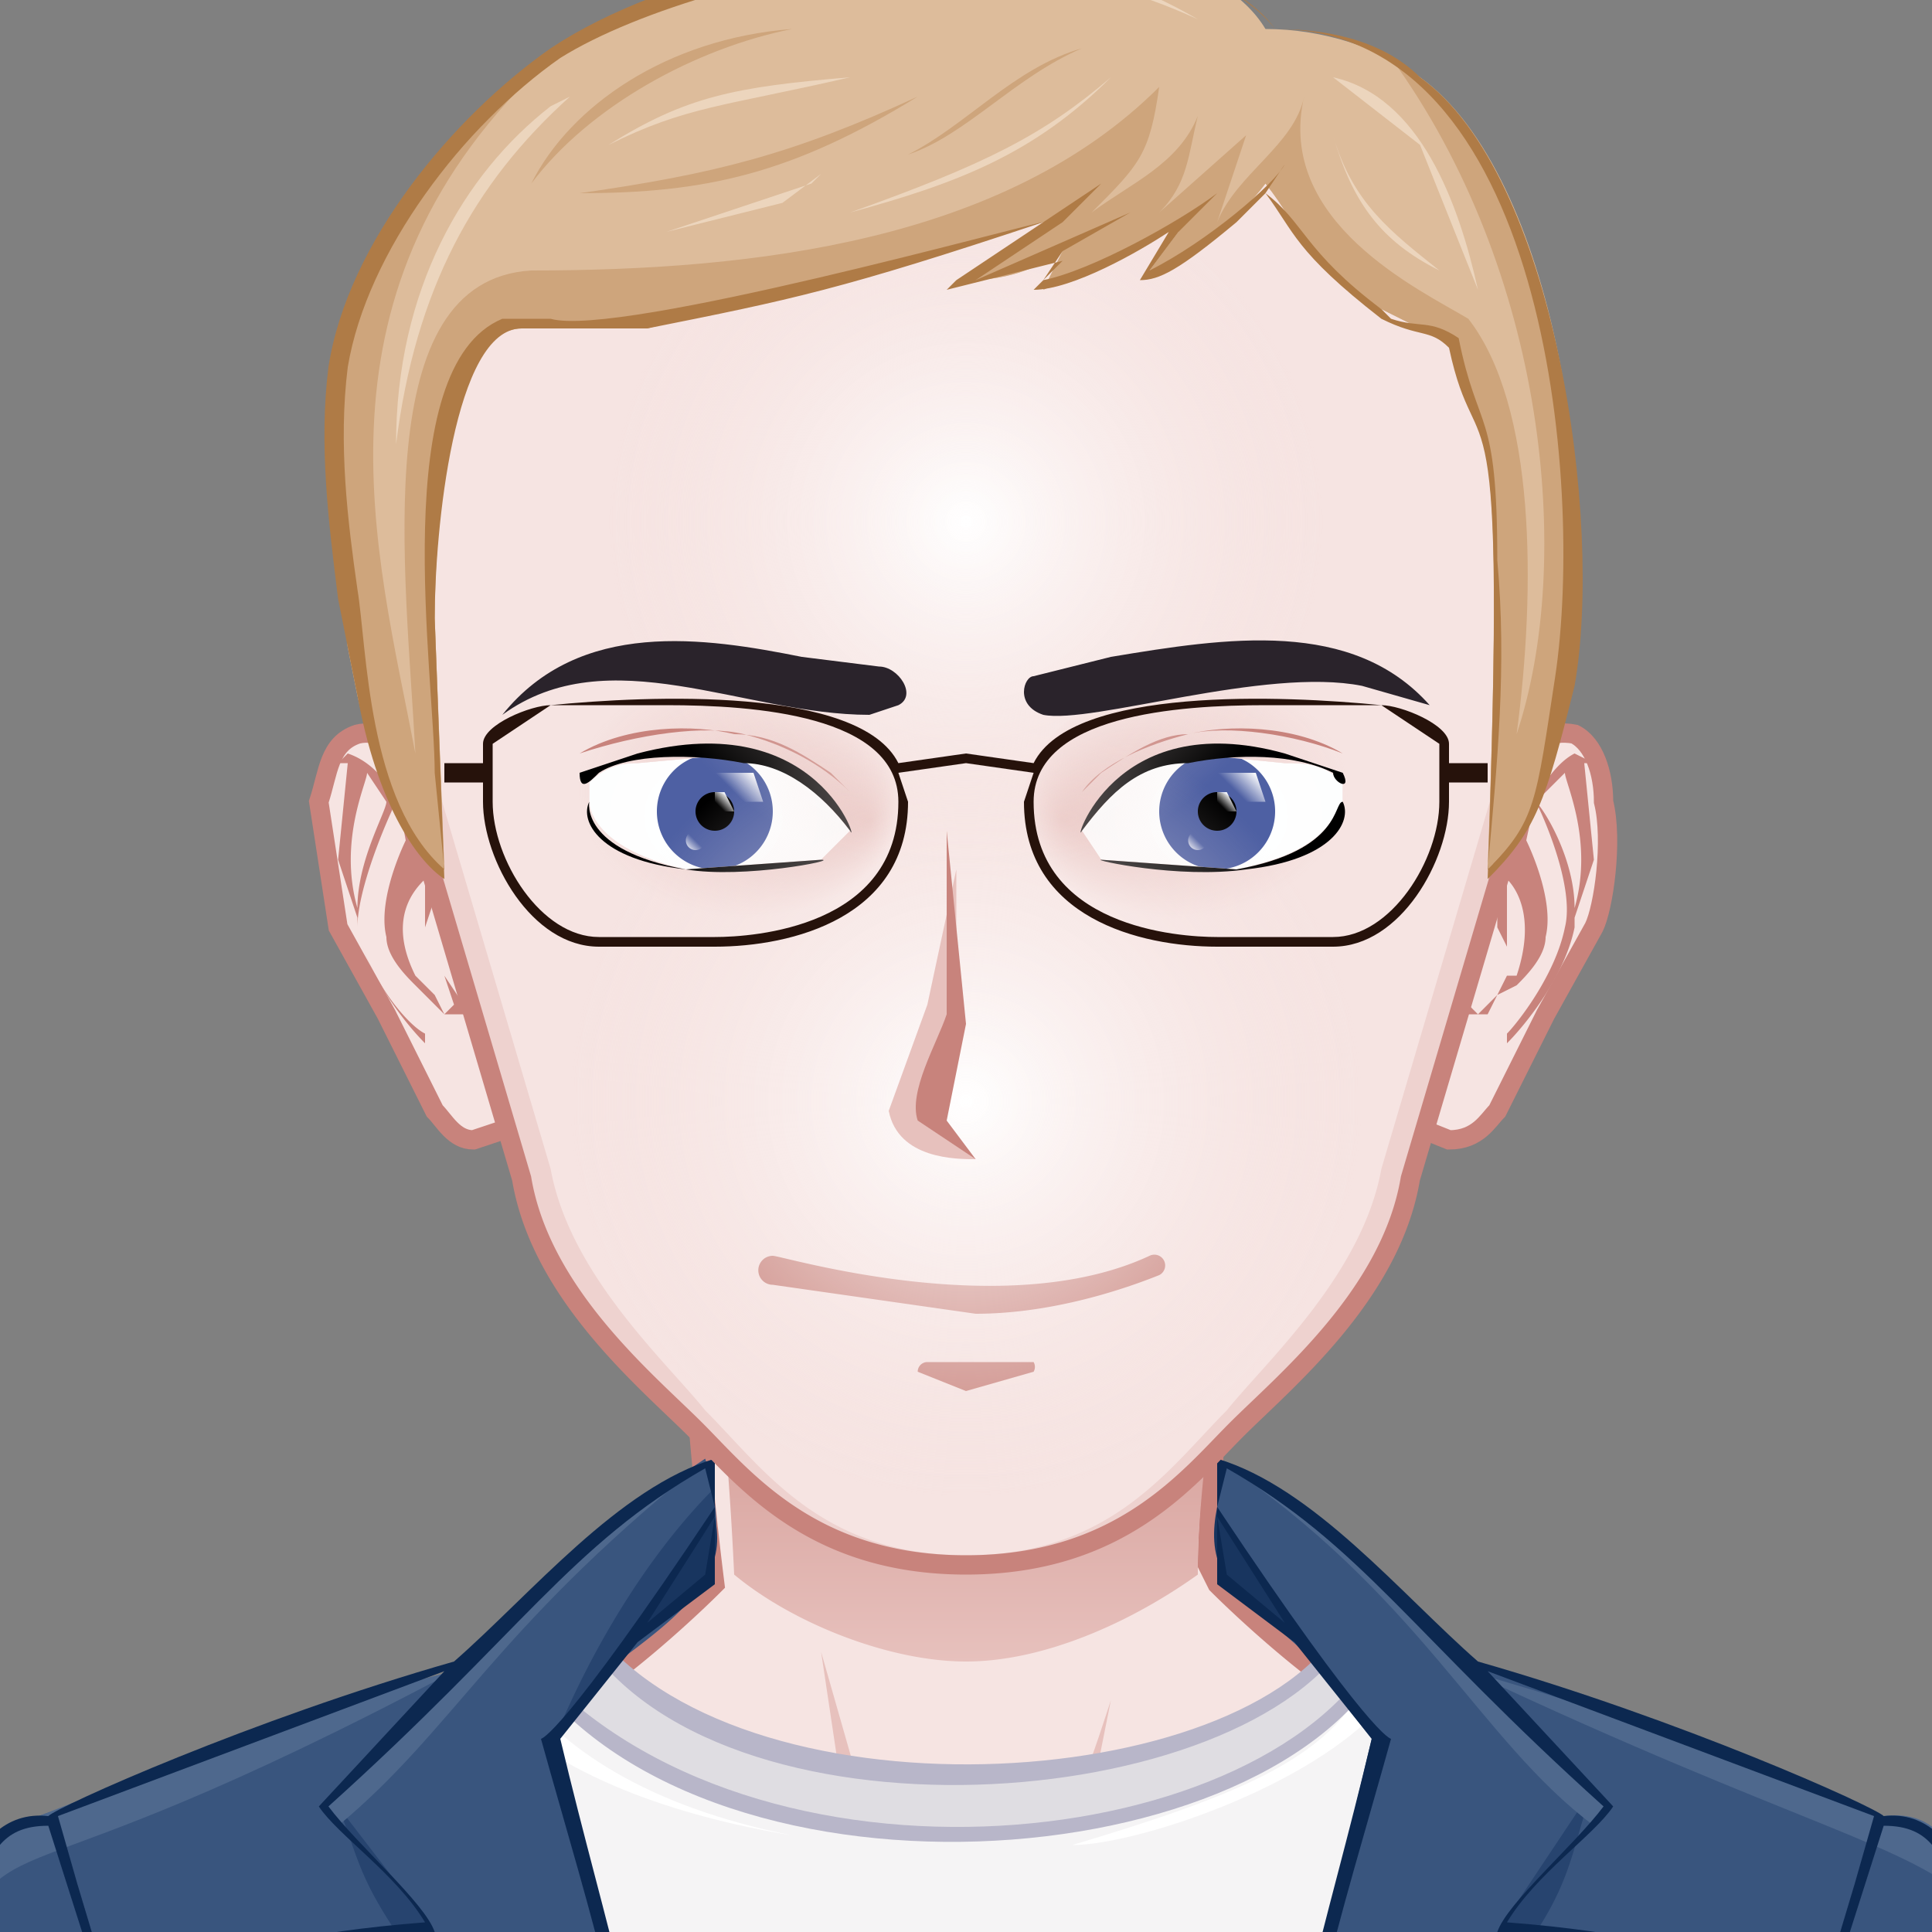 <svg xmlns="http://www.w3.org/2000/svg" overflow="hidden" version="1.1" viewBox="0 0 200 200"><rect x="0" y="0" width="200" height="200" fill="#808080" stroke="none"/><defs><radialGradient id="p" cx="100" cy="114" r="41" class="svga-on-canvas-facehighlight-gradient-single-0" gradientUnits="userSpaceOnUse"><stop offset="0" stop-color="#fff" stop-opacity="1"/><stop offset="1" stop-color="#f6e4e2" stop-opacity="0"/></radialGradient><radialGradient id="q" cx="100" cy="54" r="37" class="svga-on-canvas-facehighlight-gradient-single-1" gradientUnits="userSpaceOnUse"><stop offset="0" stop-color="#fff" stop-opacity="1"/><stop offset="1" stop-color="#f6e4e2" stop-opacity="0"/></radialGradient><radialGradient id="b" cx="126" cy="85" r="13" class="svga-on-canvas-eyesback-gradient-left-0" gradientTransform="matrix(-1.1 .042 .064 .921 207 1)" gradientUnits="userSpaceOnUse"><stop offset="0" stop-color="#fff" stop-opacity="1"/><stop offset="1" stop-color="#fdfefe" stop-opacity="1"/><stop offset="1" stop-color="#f6f8f9" stop-opacity="1"/><stop offset="1" stop-color="#eaeff2" stop-opacity="1"/><stop offset="1" stop-color="#d9e3e8" stop-opacity="1"/><stop offset="1" stop-color="#d8e2e7" stop-opacity="1"/></radialGradient><radialGradient id="i" cx="126" cy="85" r="13" class="svga-on-canvas-eyesback-gradient-right-0" gradientTransform="matrix(1.1 .042 -.064 .921 -7 1)" gradientUnits="userSpaceOnUse"><stop offset="0" stop-color="#fff" stop-opacity="1"/><stop offset="1" stop-color="#fdfefe" stop-opacity="1"/><stop offset="1" stop-color="#f6f8f9" stop-opacity="1"/><stop offset="1" stop-color="#eaeff2" stop-opacity="1"/><stop offset="1" stop-color="#d9e3e8" stop-opacity="1"/><stop offset="1" stop-color="#d8e2e7" stop-opacity="1"/></radialGradient><radialGradient id="g" cx="123" cy="81" r="17" class="svga-on-canvas-eyesfront-gradient-left-3" fx="137" fy="80" gradientTransform="matrix(.988 .137 .134 -.735 -56 125)" gradientUnits="userSpaceOnUse"><stop offset="0" stop-color="#e7c1bd" stop-opacity="1"/><stop offset="1" stop-color="#e7c1bd" stop-opacity="0"/><stop offset="1" stop-color="#f6e4e2" stop-opacity="0"/></radialGradient><radialGradient id="h" cx="79" cy="81" r="26" class="svga-on-canvas-eyesfront-gradient-left-4" gradientTransform="matrix(.718 -.06 .08 .614 9 49)" gradientUnits="userSpaceOnUse"><stop offset="1" stop-color="#000" stop-opacity="0"/><stop offset="1" stop-color="#000" stop-opacity="0"/></radialGradient><radialGradient id="n" cx="123" cy="81" r="17" class="svga-on-canvas-eyesfront-gradient-right-3" fx="136" fy="80" gradientTransform="matrix(-.988 .137 -.134 -.735 255 125)" gradientUnits="userSpaceOnUse"><stop offset="0" stop-color="#e7c1bd" stop-opacity="1"/><stop offset="1" stop-color="#e7c1bd" stop-opacity="0"/><stop offset="1" stop-color="#f6e4e2" stop-opacity="0"/></radialGradient><radialGradient id="o" cx="80" cy="81" r="26" class="svga-on-canvas-eyesfront-gradient-right-4" gradientTransform="matrix(-.718 -.06 -.08 .614 191 49)" gradientUnits="userSpaceOnUse"><stop offset="1" stop-color="#000" stop-opacity="0"/><stop offset="1" stop-color="#000" stop-opacity="0"/></radialGradient><radialGradient id="c" cx="-569" cy="-521" r="60" class="svga-on-canvas-eyesiris-gradient-left-1" gradientTransform="matrix(.096 -.025 .025 .096 141 120)" gradientUnits="userSpaceOnUse"><stop offset="0" stop-color="#fff" stop-opacity="1"/><stop offset="1" stop-color="#fff" stop-opacity="0"/></radialGradient><radialGradient id="j" cx="-569" cy="-521" r="60" class="svga-on-canvas-eyesiris-gradient-right-1" gradientTransform="matrix(.096 -.025 .025 .096 193 120)" gradientUnits="userSpaceOnUse"><stop offset="0" stop-color="#fff" stop-opacity="1"/><stop offset="1" stop-color="#fff" stop-opacity="0"/></radialGradient><linearGradient id="d" x1="123" x2="124" y1="88" y2="87" class="svga-on-canvas-eyesiris-gradient-left-5" gradientTransform="translate(-52)" gradientUnits="userSpaceOnUse"><stop offset="0" stop-color="#fff" stop-opacity="1"/><stop offset="1" stop-color="#fff" stop-opacity="0"/></linearGradient><linearGradient id="e" x1="127" x2="126" y1="82" y2="83" class="svga-on-canvas-eyesiris-gradient-left-6" gradientTransform="translate(-52)" gradientUnits="userSpaceOnUse"><stop offset="0" stop-color="#fff" stop-opacity="1"/><stop offset="1" stop-color="#fff" stop-opacity="0"/></linearGradient><linearGradient id="f" x1="130" x2="128" y1="80" y2="82" class="svga-on-canvas-eyesiris-gradient-left-7" gradientTransform="translate(-52)" gradientUnits="userSpaceOnUse"><stop offset="0" stop-color="#fff" stop-opacity="1"/><stop offset="1" stop-color="#fff" stop-opacity="0"/></linearGradient><linearGradient id="k" x1="123" x2="124" y1="88" y2="87" class="svga-on-canvas-eyesiris-gradient-right-5" gradientUnits="userSpaceOnUse"><stop offset="0" stop-color="#fff" stop-opacity="1"/><stop offset="1" stop-color="#fff" stop-opacity="0"/></linearGradient><linearGradient id="l" x1="127" x2="126" y1="82" y2="83" class="svga-on-canvas-eyesiris-gradient-right-6" gradientUnits="userSpaceOnUse"><stop offset="0" stop-color="#fff" stop-opacity="1"/><stop offset="1" stop-color="#fff" stop-opacity="0"/></linearGradient><linearGradient id="m" x1="130" x2="128" y1="80" y2="82" class="svga-on-canvas-eyesiris-gradient-right-7" gradientUnits="userSpaceOnUse"><stop offset="0" stop-color="#fff" stop-opacity="1"/><stop offset="1" stop-color="#fff" stop-opacity="0"/></linearGradient><linearGradient id="a" x1="100" x2="100" y1="172" y2="123" class="svga-on-canvas-chinshadow-gradient-single-0" gradientUnits="userSpaceOnUse"><stop offset="0" stop-color="#e7c1bd" stop-opacity="1"/><stop offset="1" stop-color="#c8837c" stop-opacity="1"/></linearGradient></defs><path d="M101 101h-1v-1h1v1z" fill="#ddbc9b" opacity="1"/><path d="M195 200c-2-5-8-12-14-14l-34-7c-6-1-17-11-21-15l-1-2c0-11 4-40 4-40H71a398 398 0 0 0 3 42c-4 4-15 14-21 15l-34 7c-6 2-12 9-14 14-4 8-5 22-5 35h200c0-13-1-27-5-35z" fill="#f6e4e2" opacity="1"/><path d="M159 184c24 4 35 9 38 51h3c0-13-1-27-5-35-2-5-8-12-14-14l-34-7c-6-1-18-12-22-16 4 4 13 15 21 18 4 2 7 2 13 3zm-105-3c8-3 17-14 21-18-4 4-16 15-22 16l-34 7c-6 2-12 9-14 14-4 8-5 22-5 35h3c3-42 14-47 38-51 6-1 9-1 13-3z" fill="#fff" opacity="1"/><path d="m96 198-7-3c-11-4-45-6-45-6l44 2-3-20 6 21c1 3 5 6 5 6zm10-2v1-1zm-10 2 4 3c2 0 5-3 6-4l-5 1h-5zm21-8-5 1 3-15c-1 3-5 16-9 20l9-2 41-5s-29-1-39 1z" fill="#e7c1bd" opacity="1"/><path d="M195 200c-2-5-8-12-14-14l-34-7c-6-1-17-11-21-15l-1-2c0-11 4-40 4-40H71a398 398 0 0 0 3 42c-4 4-15 14-21 15l-34 7c-6 2-12 9-14 14-4 8-5 22-5 35h200c0-13-1-27-5-35z" fill="none" stroke="#c8837c" stroke-width="2" opacity="1"/><path d="M76 163c6 5 16 9 24 9s17-4 24-9v-1c0-10 4-34 4-39H72a373 373 0 0 1 4 40z" fill="url(#a)" opacity="1"/><g stroke-width="none"><path d="m43 236 1-61 17-6c17 22 69 17 78-1l4 2 10 4v62H43z" fill="#f5f4f5" opacity="1"/><path d="M154 178c-4-1-8-2-9-4-6 10-27 17-34 17 20-6 29-10 32-21 2 2 7 3 13 4l-2 4zm-101-4 3-1-1-2c-3 2-9 3-16 4v4l11-3c8 8 20 12 32 14-15-3-24-9-29-16z" fill="#fff" opacity="1"/><path d="M138 170c-6 11-51 25-76 1l-6 2c18 23 72 23 86 0l-4-3z" fill="#dfdde2" opacity="1"/><path d="M139 168c-10 18-63 21-78 0-6 2-11 5-17 6l-1 62h110v-63c-4 0-7-2-10-3l-4-2zm-79 1c14 23 69 19 80 0l3 1c-11 22-65 28-88 2l5-3zm-6 3c18 27 78 23 90-1l8 4 1 59H43l2-58 9-4z" fill="#b8b6c9" opacity="1"/><path d="M-5 236c-2-14-2-48 9-48l43-15c7-8 14-14 26-22 1 3 2 9 0 12-1 3-5 6-9 9l-7 9c5 22 10 33 10 53h65c2-22 5-33 10-54l-7-9-9-8v-12c11 5 17 12 26 21a410 410 0 0 1 51 21c5 11 4 27 2 43-19 0-155 2-210 0z" fill="#39557e" opacity="1"/><path d="M74 154v3l-17 24c4-10 10-20 17-27zm52 0v3a13438 13438 0 0 1 0-3zm39 31-10 15h4c4-6 4-10 6-15zm4 45 11-25-1-2-10 27zM41 200h4l-10-13c2 5 2 7 6 13zm-20 3-1 2c4 9 5 16 8 25l-7-27z" fill="#27446f" opacity="1"/><path d="m66 169 8-12c1 5-1 8-8 12zm60-13 8 13c-8-4-9-8-8-13z" fill="#18355f" opacity="1"/><path d="M126 151c18 10 29 25 41 36l-2 2c-12-9-18-24-39-38zm-54 1c-15 8-37 33-39 35l2 2c12-10 16-20 37-37zm123 36c-1-1-25-10-43-15 34 16 46 18 52 24-1-1-1-10-9-9zM47 173c-13 3-30 10-43 15-5 0-9 8-10 16 8-17 4-5 53-31z" fill="#4e688d" opacity="1"/><path d="M207 210c-1-9-3-23-12-22-1-1-21-10-42-16-8-7-17-18-27-21v13l8 6 8 10c-5 21-9 31-11 54H69c-2-23-6-33-11-54l8-10 8-6v-13c-10 3-19 14-27 21-21 6-41 15-42 16-9-1-11 13-12 22l2 26h210l2-26zM73 163l-6 5 7-11-1 6zm-76 71c-1-13-3-24 0-37 2-5 3-8 8-8l14 44-8-28-3-10-2-7 40-15-13 14c2 3 8 7 11 12-13 1-19 3-23 4l10 27c-2-7-5-20-9-27l23-3c-1-3-8-9-11-13 20-18 25-27 39-35l1 4c-16 24-18 24-18 24 5 18 11 36 11 54H-3zm130-71-1-6 7 11-6-5zm76 71h-70c0-18 6-36 11-54 0 0-2 0-18-24l1-4c14 8 19 17 39 35-3 4-10 10-11 13l23 3c-4 7-7 20-9 27l10-27c-4-1-10-3-23-4 3-5 9-9 11-12l-13-14 40 15-2 7-3 10-8 28 14-44c5 0 6 3 8 8 3 13 1 24 0 37z" fill="#0c2850" opacity="1"/></g><path d="M47 83c-1-2-6-8-10-7-3 1-3 4-4 7l2 13 5 9 5 10c1 1 2 3 4 3l6-2c3-1-4-26-8-33z" fill="#f6e4e2" stroke="#c8837c" stroke-width="2" opacity="1"/><path d="M44 98v-2l1-3-3-8c-1-3-3-6-6-7l-1 1h-1 2l-1 10 2 6v1c1 5 5 10 7 12v-1c-2-1-6-6-7-11 0-4 3-11 4-13a27 27 0 0 1 1 4s-3 6-2 10c0 2 2 4 3 5l1 1 2 2h2v1c0 1 0 0 0 0v-2l-2-3-2-3zm-7-4c-2-7 1-13 1-14l2 3c0 1-3 6-3 11zm9 11-1-2-2-2c-3-6 0-9 1-10v7l2 3 1 3-1 1z" fill="#c8837c" opacity="1"/><path d="M153 83c1-2 5-8 10-7 2 1 3 4 3 7 1 4 0 11-1 13l-5 9-5 10c-1 1-2 3-5 3l-5-2c-4-1 4-26 8-33z" fill="#f6e4e2" stroke="#c8837c" stroke-width="2" opacity="1"/><path d="m154 101-2 3v2-1h2l1-2 2-1c1-1 3-3 3-5 1-4-2-10-2-10a47 47 0 0 1 1-4c1 2 4 9 3 13-1 5-5 10-6 11v1c2-2 6-7 7-12v-1l2-6-1-10h1s0 1 0 0c1 0 0 0 0 0l-2-1c-2 1-4 4-5 7l-3 8v3l1 2-2 3zm5-18 3-3c0 1 3 7 1 14 0-5-3-10-4-11zm-7 21 2-3 2-3v-7c1 1 3 4 1 10h-1l-1 2-2 2-1-1z" fill="#c8837c" opacity="1"/><path d="M100 1a61 61 0 0 0-59 77l13 44c2 12 13 21 18 26s12 14 28 14 23-9 28-14 16-14 18-26l13-44 2-15c0-34-27-62-61-62z" fill="#f6e4e2" opacity="1"/><path d="M133 11a63 63 0 0 1 23 66l-13 44c-2 11-12 20-16 25-6 6-12 15-27 15s-21-9-27-15c-4-5-14-14-16-25L44 77l-2-16c0-20 10-39 25-50a62 62 0 0 0-26 67l13 44c2 12 13 21 18 26s12 14 28 14 23-9 28-14 16-14 18-26l13-44a62 62 0 0 0-26-67z" fill="#eed2cf" opacity="1"/><path d="M100 1a61 61 0 0 0-59 77l13 44c2 12 13 21 18 26s12 14 28 14 23-9 28-14 16-14 18-26l13-44 2-15c0-34-27-62-61-62z" fill="none" stroke="#c8837c" stroke-width="2" opacity="1"/><path d="m100 144-5-2a1 1 0 0 1 1-1h11a1 1 0 0 1 0 1l-7 2zm20-12a1 1 0 0 0-1-2c-15 7-38 0-39 0a1 1 0 1 0 0 3l21 3c7 0 14-2 19-4z" fill="#c8837c" opacity="1"/><path d="M77 78c4 1 8 4 11 8l-3 3-14 1c-9-2-10-6-10-7v-2c2-2 4-2 5-2l11-1z" fill="url(#b)" opacity="1"/><path d="M80 84a6 6 0 0 1-12 0 6 6 0 0 1 12 0z" fill="#4e60a3" opacity="1"/><path d="M73 78zm0 0 1 5-1-5zm1 5h-1v2h2v-2h-1zm0 0 2-4-2 4zm2-4v-1 1zm-1 4 3-3-3 3zm3-3h1-1zm-3 4 5-1-5 1zm5-1zm-5 1 5 1-5-1zm5 1v1-1zm-5 0 3 3-3-3zm3 3zm-4-3 2 4-2-4zm2 4v1-1zm-2-4-1 5 1-5zm-1 5zm0-5-2 4 2-4zm-2 4zm2-4-4 2 4-2zm-4 2zm4-3h-5 5zm-5 0zm5 0-4-3 4 3zm-4-3zm4 2-2-4 2 4zm-2-4z" fill="url(#c)" opacity="1"/><path d="M76 84a2 2 0 1 1-4 0 2 2 0 0 1 4 0z" fill="#4e60a3" opacity="1"/><path d="M76 84a2 2 0 1 1-4 0 2 2 0 0 1 4 0z" fill="#000" opacity="1"/><path d="M71 87a1 1 0 1 1 1 1 1 1 0 0 1-1-1z" fill="url(#d)" opacity="1"/><path d="M76 84h-2v-2h1l1 2z" fill="url(#e)" opacity="1"/><path d="M79 83h-4l-1-3h4l1 3z" fill="url(#f)" opacity="1"/><path d="M55 84c3 11 8 23 18 23s22-7 22-22c0-17-10-23-21-24s-24 6-19 23zm6-1v-2c2-2 4-2 5-2l11-1c4 1 8 4 11 8l-3 3-14 1c-9-2-10-6-10-7z" fill="#f6e4e2" opacity="1"/><path d="M74 95c9 2 18-3 19-10 2-7-5-13-14-15-9-1-18 3-19 10s5 14 14 15zM61 81c2-2 4-2 5-2l11-1c4 1 8 4 11 8l-3 3-14 1c-9-2-10-6-10-7v-2z" fill="url(#g)" opacity="1"/><path d="M61 83v-2c2-2 4-2 5-2l11-1c4 1 8 4 11 8l-3 3-14 1c-9-2-10-6-10-7z" fill="url(#h)" opacity="1"/><path d="M76 76c4 0 7 2 10 4l2 1-2-1 2 2c-3-3-7-5-11-6s-11 0-17 2c5-3 12-3 16-2z" fill="#c8837c" opacity="1"/><path d="M88 86c-3-4-7-7-11-7-5-1-12-1-15 1-1 1-2 2-2 0l6-2c19-5 23 10 22 8zm-27-3c-1 2 1 6 10 7 6 1 16-1 14-1l-14 1c-11-2-10-7-10-7z" fill="#000" opacity="1"/><path d="M123 78c-5 1-8 4-11 8l2 3 14 1c10-2 10-6 11-7v-2c-2-2-4-2-6-2l-10-1z" fill="url(#i)" opacity="1"/><path d="M132 84a6 6 0 0 1-12 0 6 6 0 0 1 12 0z" fill="#4e60a3" opacity="1"/><path d="M125 78zm0 0 1 5-1-5zm1 5h-1v2h2v-2h-1zm0 0 2-4-2 4zm2-4v-1 1zm-1 4 3-3-3 3zm3-3h1-1zm-3 4 5-1-5 1zm5-1zm-5 1 5 1-5-1zm5 1v1-1zm-5 0 3 3-3-3zm3 3zm-4-3 2 4-2-4zm2 4v1-1zm-2-4-1 5 1-5zm-1 5zm0-5-2 4 2-4zm-2 4zm2-4-4 2 4-2zm-4 2zm4-3h-5 5zm-5 0zm5 0-4-3 4 3zm-4-3zm4 2-2-4 2 4zm-2-4z" fill="url(#j)" opacity="1"/><path d="M128 84a2 2 0 1 1-4 0 2 2 0 0 1 4 0z" fill="#4e60a3" opacity="1"/><path d="M128 84a2 2 0 1 1-4 0 2 2 0 0 1 4 0z" fill="#000" opacity="1"/><path d="M123 87a1 1 0 1 1 1 1 1 1 0 0 1-1-1z" fill="url(#k)" opacity="1"/><path d="M128 84h-2v-2h1l1 2z" fill="url(#l)" opacity="1"/><path d="M131 83h-4l-1-3h4l1 3z" fill="url(#m)" opacity="1"/><path d="M125 61c-10 1-21 7-20 24 0 15 12 23 22 22 10 0 16-17 17-23 5-17-9-23-19-23zm3 29-14-1-2-3c3-4 6-7 11-8l10 1c2 0 4 0 6 2v2c-1 1-1 5-11 7z" fill="#f6e4e2" opacity="1"/><path d="M140 80c-2-7-10-11-19-10-10 2-16 8-15 15 2 7 10 12 19 10 10-1 16-8 15-15zm-1 3c-1 1-1 5-11 7l-14-1-2-3c3-4 6-7 11-8l10 1c2 0 4 0 6 2v2z" fill="url(#n)" opacity="1"/><path d="M139 83v-2c-2-2-4-2-6-2l-10-1c-5 1-8 4-11 8l2 3 14 1c10-2 10-6 11-7z" fill="url(#o)" opacity="1"/><path d="M123 76c-3 0-6 2-9 4l-3 1 3-1-2 2c2-3 7-5 11-6s11 0 16 2c-5-3-12-3-16-2z" fill="#c8837c" opacity="1"/><path d="m133 78 6 2c1 2-1 1-1 0-4-2-10-2-15-1-5 0-8 3-11 7-1 2 3-13 21-8zm-5 12-14-1c-1 0 8 2 15 1 9-1 11-5 10-7-1 0 0 5-11 7z" fill="#000" opacity="1"/><path d="M141 114a41 41 0 1 1-82 0 41 41 0 0 1 82 0z" fill="url(#p)" opacity="1"/><path d="M138 54a37 37 0 1 1-75 0 37 37 0 0 1 75 0z" fill="url(#q)" opacity="1"/><path d="M52 74c8-10 21-8 31-6l8 1c2 0 4 3 2 4l-3 1c-13 0-27-8-38 0zm96-1-7-2c-10-2-28 4-33 3-3-1-2-4-1-4l8-2c12-2 25-4 33 5z" fill="#2a232b" opacity="1"/><g stroke="none" stroke-width="none"><path d="m99 90-3 14-4 11c1 5 7 5 9 5l-4-4 2-11V90z" fill="#e7c1bd" opacity="1"/><path d="M98 86v19c-1 3-4 8-3 11l6 4-3-4 2-10-2-20z" fill="#c8837c" opacity="1"/></g><path d="M100 18zm0 0z" fill="#2a232b" opacity="1"/><g stroke="none" stroke-width="none"><path d="M46 90c-3-2-7-9-9-18l-1-5c-1-9-3-19-1-29 2-12 11-25 23-33 18-12 64-17 73-2 6 0 12 2 16 5 14 10 19 45 15 62-2 12-3 15-8 20 2-54-1-40-3-54l-8-4c-9-6-8-8-12-13-3 4-8 8-12 9l3-4h-1l-13 6 2-4c-3 2-6 3-10 3l9-6h-1L67 34H54c-8 0-9 23-9 30l1 26z" fill="#ddbc9b" opacity="1"/><path d="M162 70c-2 12-3 15-8 20 2-54-1-40-3-54l-8-4c-9-6-8-8-12-13-3 4-8 8-12 9l3-4h-1l-13 6 2-4c-3 2-6 3-10 3l9-6h-1L67 34H54c-8 0-9 23-9 30l1 26c-3-2-7-9-9-18l-1-5c-1-9-3-19-1-29 1-10 13-24 22-32-26 24-18 51-14 72-1-19-5-49 12-50 23 0 49-3 65-19-1 7-2 8-7 13 4-3 9-5 11-10-1 4-1 7-4 10l9-8-3 9c2-5 8-8 9-13-3 13 12 20 17 23 7 9 7 28 5 43 6-18 3-48-13-70 18 13 22 49 18 64zM60 20c13 0 22-2 35-10-13 6-21 8-35 10zm34-4c6-3 11-9 18-11-7 3-12 9-18 11zm-39 3c4-8 14-15 27-16-10 2-21 8-27 16z" fill="#cea57c" opacity="1"/><path d="M87 0c13-6 25-5 37 2-13-6-23-5-23-5L87 0zm51 8 9 7 6 15c-2-9-6-20-15-22zm-23 0c-7 6-13 9-27 14 11-3 19-6 27-14zm23 6c2 7 5 11 11 14-5-4-9-7-11-14zm-79-4-2 1c-9 7-16 19-16 35 2-16 8-27 18-36zm4 5c8-4 12-4 25-7-12 1-17 2-25 7zm21 4-15 5-10 2 10-2 12-3 4-3-1 1z" fill="#ecd5bd" opacity="1"/><path d="M147 8c-4-4-10-5-15-5-5-7-20-9-28-10C90-7 69-3 57 5c-10 7-21 20-23 33-1 8 0 16 1 24l2 10c2 11 6 17 9 19l-1-27c0-9 2-30 9-30h13c15-3 20-4 41-11l-9 6-1 1 12-3-3 3c4 0 11-4 14-6l-3 5c2 0 4-1 10-6l3-3c3 4 3 6 12 13 4 2 5 1 7 3 3 14 6-1 4 55 5-5 6-8 9-20 3-17-2-53-16-63zm14 62c-2 13-2 15-7 20 1-11 2-21 1-32 0-16-2-13-4-23-3-2-4-1-7-2l-1-1c-8-6-8-9-12-12l2-3c-1 2-8 8-14 11l3-4 4-4c-4 3-13 8-18 9l2-3 7-4-16 7 9-6 4-4-6 4c-1 0-44 12-51 10h-5c-12 5-7 37-7 47l1 10c-8-7-8-23-9-29-1-7-2-15-1-23 2-12 12-25 22-32 16-10 62-18 74-3 28 0 32 47 29 67z" fill="#af7b46" opacity="1"/></g><path d="M150 79v-2c0-2-5-4-7-4-10-1-32-2-36 6l-7-1-7 1c-4-8-26-7-36-6-2 0-7 2-7 4v2h-4v2h4v2c0 6 5 15 12 15h12c8 0 20-3 20-15l-1-3 7-1 7 1-1 3c0 12 12 15 20 15h12c7 0 12-9 12-15v-2h4v-2h-4zm-57 4c0 13-15 14-19 14H62c-6 0-11-8-11-14v-6l6-4h12c9 0 24 1 24 10zm56 0c0 6-5 14-11 14h-12c-4 0-19-1-19-14 0-9 15-10 24-10h12l6 4v6z" fill="#26120b" opacity="1"/></svg>